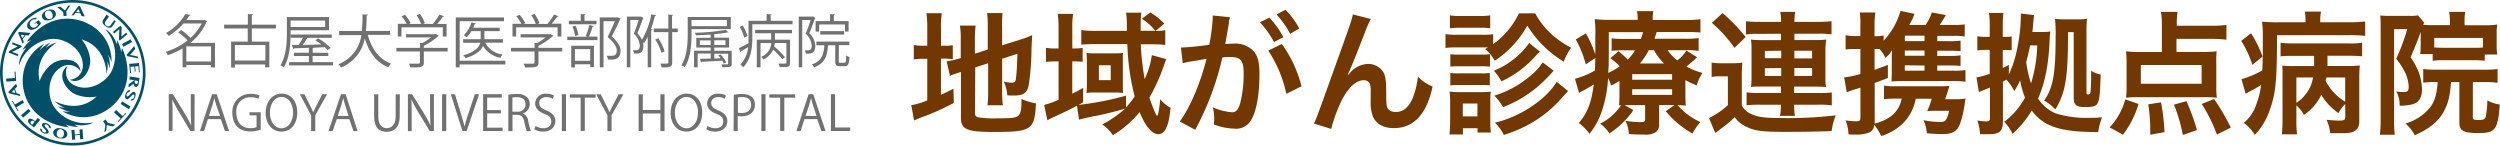 <svg xmlns="http://www.w3.org/2000/svg" viewBox="0 0 601.23 35">
  <defs>
    <style>
      .cls-1 {
        fill: #733800;
      }

      .cls-2 {
        fill: #727171;
      }

      .cls-3 {
        fill: #015069;
      }
    </style>
  </defs>
  <title>アセット 2</title>
  <g id="レイヤー_2" data-name="レイヤー 2">
    <g id="レイヤー_1-2" data-name="レイヤー 1">
      <g>
        <path class="cls-1" d="M223,6.86a27.33,27.33,0,0,0-.19-3.68h3.68a22.56,22.56,0,0,0-.19,3.71V11h.7a10.72,10.72,0,0,0,2.14-.13v3.36a14.54,14.54,0,0,0-2.24-.13h-.61v8.7c1.25-.58,1.6-.74,3-1.47l.1,3.39a53.84,53.84,0,0,1-7.9,3.55c-.9.35-1.18.48-1.66.7l-.67-3.68A16.66,16.66,0,0,0,223,24.14v-10h-.74a13.14,13.14,0,0,0-2.5.16V10.83a12.53,12.53,0,0,0,2.5.16H223Zm11.49,20.38c0,.64.22.86.93,1a25,25,0,0,0,4.35.22c3.81,0,4.83-.16,5.31-.83s.58-1.63.58-3.81a16.82,16.82,0,0,0,3.49,1.06c-.38,6.4-1.06,6.85-10.18,6.85-6.46,0-7.87-.61-7.87-3.42v-11l-.64.19a17.21,17.21,0,0,0-2,.74l-.8-3.49a19.19,19.19,0,0,0,3.1-.7l.29-.1V9.55a20.38,20.38,0,0,0-.19-3.39h3.78a24.56,24.56,0,0,0-.19,3.26v3.49l3.1-1V6.35a22.86,22.86,0,0,0-.16-3.2h3.71A26.36,26.36,0,0,0,241,6.41v4.48l4.61-1.44a19.63,19.63,0,0,0,2.62-1c-.06,1.41-.1,1.63-.16,3.36a59.12,59.12,0,0,1-.7,8.8c-.42,1.82-1.28,2.37-3.62,2.37-.42,0-.7,0-1.5-.06a9.55,9.55,0,0,0-.86-3.3,8.83,8.83,0,0,0,1.79.26c.8,0,1-.13,1.12-.8.16-1.06.29-3,.38-6.14L241,14.12v8a23.23,23.23,0,0,0,.19,3.2h-3.71a24.35,24.35,0,0,0,.16-3.3V15.21l-3.1,1Z"/>
        <path class="cls-1" d="M280.49,14.22a6.53,6.53,0,0,0-.29.67,5.36,5.36,0,0,1-.16.51,47.47,47.47,0,0,1-3.62,8.1c.83,2.43,1.63,4.35,1.86,4.35s.54-1.76.74-4a8.15,8.15,0,0,0,2.5,2.08c-.32,2.88-.67,4.29-1.28,5.28a2,2,0,0,1-1.63,1.06c-1.57,0-3.17-1.89-4.54-5.34a24.88,24.88,0,0,1-6.43,5.6,8.58,8.58,0,0,0-2.56-2.59,27.45,27.45,0,0,0,5.54-3.84A71.48,71.48,0,0,1,262.83,28c-1.54.32-2.82.61-3.33.77L259,25.42c-2.3,1.22-3.14,1.6-6.37,3.1-.29.16-.42.22-.74.42l-.77-3.71A20.76,20.76,0,0,0,254.58,24V14.76h-.7a17.39,17.39,0,0,0-2.34.13V11.5a13.34,13.34,0,0,0,2.37.16h.67V6.92a26.4,26.4,0,0,0-.19-3.58h3.68a22,22,0,0,0-.19,3.58v4.74h.22a14.47,14.47,0,0,0,2.27-.13v3.33a21.37,21.37,0,0,0-2.24-.1h-.26v7.78c1-.51,1.44-.74,2.62-1.41v3.46c-.54.32-.7.42-1.15.64A71.16,71.16,0,0,0,270.8,23v2.82a21.5,21.5,0,0,0,2.08-2.62,56.61,56.61,0,0,1-1.76-12.61h-7.46c-1.38,0-2.75.06-3.62.16V7.24a27.2,27.2,0,0,0,3.71.19H271c0-.9,0-1.22,0-1.57a20.43,20.43,0,0,0-.19-2.82h3.68a21.55,21.55,0,0,0-.16,3.36s0,.64,0,1h3.52a13.29,13.29,0,0,0-3.23-2.88L276.62,3A14.76,14.76,0,0,1,280,5.68L277.9,7.44c.93,0,1.57-.06,2.34-.16v3.52c-.9-.1-2.18-.16-3.52-.16h-2.37a63.42,63.42,0,0,0,.93,8.38A19.48,19.48,0,0,0,277,13.26Zm-19.1.51c0-.64-.06-1.54-.1-2a16.69,16.69,0,0,0,2.08.1h4.9a15.72,15.72,0,0,0,1.82-.1,8.61,8.61,0,0,0-.06,1.38v6.24c0,.7,0,1.66.06,2a18.5,18.5,0,0,0-2-.1h-4.8a15.29,15.29,0,0,0-2,.1,19,19,0,0,0,.1-2Zm2.88,4.54h2.85V15.69h-2.85Z"/>
        <path class="cls-1" d="M295.54,5.55c-.16.93-.38,2.24-.7,4-.1.54-.1.54-.19,1,1,0,1.41-.06,2-.06a6.2,6.2,0,0,1,4.74,1.7c1.09,1.22,1.5,2.75,1.5,5.66,0,5.5-.93,9.89-2.46,11.65a4.05,4.05,0,0,1-3.55,1.44,14.83,14.83,0,0,1-4.93-1c0-.61.06-1.09.06-1.41a12,12,0,0,0-.32-2.72A13.4,13.4,0,0,0,296.34,27c.93,0,1.44-.61,1.92-2.18a28.44,28.44,0,0,0,.83-7.3c0-2.94-.74-3.81-3.2-3.81-.67,0-1.18,0-1.92.1a68.71,68.71,0,0,1-6.53,17.41l-3.71-2c2.46-3.36,4.93-9.12,6.43-15.07-.48.06-.48.06-1.5.26l-2.91.48a13.22,13.22,0,0,0-1.31.32L284,11.44a65.82,65.82,0,0,0,6.82-.67,45,45,0,0,0,.83-6.46V3.72l4.16.42a7.43,7.43,0,0,0-.26,1Zm9.73-1.31a20.74,20.74,0,0,1,3.36,4.7l-2.24,1.18A21.6,21.6,0,0,0,303,5.36Zm3,6.34A29.76,29.76,0,0,1,313,20.75l-3.65,1.82A29.94,29.94,0,0,0,305,12.17Zm2-2.46A23.58,23.58,0,0,0,307,3.47l2.14-1.12a18.49,18.49,0,0,1,3.33,4.51Z"/>
        <path class="cls-1" d="M324.24,18l.61-.7A6,6,0,0,1,329,15.37a4.33,4.33,0,0,1,3.58,1.82c.64,1,.8,2.18.8,5.86,0,2.3.13,2.94.7,3.42a2.69,2.69,0,0,0,1.7.45c1.7,0,3.07-1.18,4-3.42A20.05,20.05,0,0,0,341,18.41a10,10,0,0,0,3.52,2.4c-1.38,6.62-4.51,10-9.34,10-2.46,0-4.22-1-5-2.78a9.27,9.27,0,0,1-.54-3.55v-.32c0-1.15,0-1.92,0-2.24a4.37,4.37,0,0,0-.26-1.89,1.58,1.58,0,0,0-1.44-.74c-1.73,0-3.52,1.6-5.09,4.48A36.73,36.73,0,0,0,320.14,31L316,29.71c.45-.93.74-1.7,1.76-4.48,7.36-20.45,7.36-20.45,7.58-21.76l4.32,1.09a30.94,30.94,0,0,0-1.57,3.68c-1.82,4.67-3.23,8.16-3.94,9.66Z"/>
        <path class="cls-1" d="M357.87,11.4h-7.68a19.17,19.17,0,0,0-2.56.13V8.2a14.1,14.1,0,0,0,2.56.16h6.34a16.79,16.79,0,0,0,2.56-.13v2.4a19.67,19.67,0,0,0,6.21-7.42h3.9a19.27,19.27,0,0,0,4,5.09,23.35,23.35,0,0,0,4.64,3.17,13.81,13.81,0,0,0-1.76,3.36,26.08,26.08,0,0,1-8.77-8.67,24.27,24.27,0,0,1-7.84,8.45,9.93,9.93,0,0,0-2.3-2.82Zm-9.28,20.93c.1-1,.16-2.08.16-3.14V24.52a20,20,0,0,0-.13-2.5,17.48,17.48,0,0,0,2.5.13h5.18a17.28,17.28,0,0,0,2.21-.1,19.74,19.74,0,0,0-.1,2.3v4.86a20.67,20.67,0,0,0,.13,2.66h-3.2V30.83h-3.52v1.5Zm.1-28.64a14.06,14.06,0,0,0,2.59.16h4.51a14.48,14.48,0,0,0,2.59-.16V6.8a19,19,0,0,0-2.59-.13h-4.51a19.92,19.92,0,0,0-2.59.13Zm.1,9.34a11.85,11.85,0,0,0,2,.1h5.54a14.08,14.08,0,0,0,2-.1v3a15.77,15.77,0,0,0-2-.1H350.8a16.2,16.2,0,0,0-2,.1Zm0,4.51a11.85,11.85,0,0,0,2,.1h5.5a10.88,10.88,0,0,0,2-.1v3a15.86,15.86,0,0,0-2-.1h-5.5a16,16,0,0,0-2,.1Zm3,10.46h3.52v-3.1h-3.52ZM370.32,12.4c-.51.51-.51.51-.9.93a25.42,25.42,0,0,1-8.35,6.24A11.88,11.88,0,0,0,359.25,17a19.09,19.09,0,0,0,8.51-6.66ZM373.65,17A42,42,0,0,1,370,20.68a30.51,30.51,0,0,1-5.12,3.52,34.23,34.23,0,0,1-3.39,1.57A14.41,14.41,0,0,0,359.38,23a24,24,0,0,0,8.77-4.86A13.07,13.07,0,0,0,371,15Zm3.46,4.9c-.58.64-.58.64-2.4,2.62a29,29,0,0,1-6.85,5.31,34.15,34.15,0,0,1-6.21,2.62,9.76,9.76,0,0,0-2.14-2.94,27.47,27.47,0,0,0,10.82-5.38,17.87,17.87,0,0,0,4.06-4.45Z"/>
        <path class="cls-1" d="M405.33,22.6a27,27,0,0,0,.1,2.78c-.67-.06-1.12-.06-2-.1a15.8,15.8,0,0,0,5.47,4.06,15.05,15.05,0,0,0-1.86,2.78,22.44,22.44,0,0,1-6.43-5.38l2.08-1.47H399v4.54a2.27,2.27,0,0,1-.83,2,4.53,4.53,0,0,1-2.82.54c-1.15,0-2.3,0-3.62-.13a8.41,8.41,0,0,0-.8-3.17,21,21,0,0,0,3.49.32c1.06,0,1.22-.1,1.22-.77V25.29h-3.49c-.64,0-.83,0-1.44,0l2.11,1.18a20,20,0,0,1-5.76,5.6,10.47,10.47,0,0,0-2.21-2.34,12.88,12.88,0,0,0,5-4.42,3,3,0,0,1-.48,0c.06-.8.1-1.31.1-2.75v-3.1c-.61.38-.93.58-2,1.12a12.82,12.82,0,0,0-.74-1.82,29.74,29.74,0,0,1-1.47,7.87,17.36,17.36,0,0,1-3,5.54,12.31,12.31,0,0,0-2.56-2.59c2.14-2.56,3-4.86,3.58-9.25-.93.58-2.18,1.28-2.91,1.66a3.18,3.18,0,0,0-.61.35l-1-3.39a18.9,18.9,0,0,0,4.8-2c.06-1.09.06-1.57.1-3l-2.3,1.54a24.68,24.68,0,0,0-2.4-6l2.43-1.47a28.23,28.23,0,0,1,2.27,5.09V12c0-.54,0-2.37,0-3.39a23.53,23.53,0,0,0-.16-4,33.15,33.15,0,0,0,3.94.16h6.4V4.59a8.44,8.44,0,0,0-.16-1.92h3.94a10.23,10.23,0,0,0-.16,1.92v.22h7.58a25.49,25.49,0,0,0,3.9-.19v3.2c-1.15-.1-1.92-.13-3.52-.13h-7c-.26.8-.35,1.12-.54,1.63h7.33a23.5,23.5,0,0,0,3.3-.16v3.07a21,21,0,0,0-3.17-.16h-4.29a10.64,10.64,0,0,0,2.34,2.46,9.22,9.22,0,0,0,2.18-2.37l2.56,1.6A31.29,31.29,0,0,1,405.55,16a18.11,18.11,0,0,0,3.87,1.54,11.42,11.42,0,0,0-1.38,3,19.8,19.8,0,0,1-2.72-1.28ZM386.9,12.23c0,1.92,0,3.39-.13,5.31a15.44,15.44,0,0,0,2.75-1.6A12.58,12.58,0,0,0,387.25,14l2-1.66a20.24,20.24,0,0,1,2.21,2,11.77,11.77,0,0,0,1.76-2.24h-2.69a23.18,23.18,0,0,0-2.94.13v-3a25.39,25.39,0,0,0,3.07.13h3.94a10.75,10.75,0,0,0,.54-1.63H386.9Zm5.63,6.94h9.6V17.83h-9.6Zm0,3.65h9.6V21.45h-9.6Zm7.65-7.55a15.4,15.4,0,0,1-2.43-3.2h-1.22a19.88,19.88,0,0,1-2.14,3.2Z"/>
        <path class="cls-1" d="M411.63,15.05a14.32,14.32,0,0,0,2.56.16h2.4a14.56,14.56,0,0,0,2.43-.16,32.16,32.16,0,0,0-.13,3.49v6.85A4.5,4.5,0,0,0,420.37,27c1.57,1,3.42,1.38,7.42,1.38a98.81,98.81,0,0,0,13.7-.64,15.18,15.18,0,0,0-1,3.78c-2.69.13-7.33.19-11.14.19-5.54,0-7.33-.22-9.34-1.22a7,7,0,0,1-2.82-2.3,31.11,31.11,0,0,1-3.74,3.07c-.35.29-.64.48-.93.74L411,28.39a19.12,19.12,0,0,0,4.54-3.1V18.35h-1.76a11.88,11.88,0,0,0-2.14.16Zm2.62-11.9a40,40,0,0,1,5.57,5.76l-2.69,2.59a32.28,32.28,0,0,0-5.44-6Zm8.26,5a12.24,12.24,0,0,0-2.62.16V5.1a26.27,26.27,0,0,0,3.62.16h4.83a16.94,16.94,0,0,0-.19-2.4h3.58a16.53,16.53,0,0,0-.19,2.4h5.28a35.67,35.67,0,0,0,3.65-.16V8.27a19.7,19.7,0,0,0-3.23-.16h-5.7V9.64h5a22.09,22.09,0,0,0,2.66-.13A18.17,18.17,0,0,0,439,12v6.59a16.21,16.21,0,0,0,.13,2.34c-.9-.06-1.6-.1-2.66-.1h-5v1.54h5.86a25.23,25.23,0,0,0,3.2-.13v3.1a20,20,0,0,0-3.2-.16h-5.86a17.34,17.34,0,0,0,.19,2.69h-3.58a15.94,15.94,0,0,0,.22-2.69h-5.09a29,29,0,0,0-3.17.13V22.22a22.76,22.76,0,0,0,3.17.13h5.09V20.81h-4.54c-1,0-1.86,0-2.66.1a17.08,17.08,0,0,0,.13-2.34V11.79a17,17,0,0,0-.13-2.27,20.88,20.88,0,0,0,2.62.13h4.58V8.11Zm1.92,4.1V14h3.94V12.2Zm0,4.16v1.86h3.94V16.36Zm7.1-2.37h4.26V12.2h-4.26Zm0,4.22h4.26V16.36h-4.26Z"/>
        <path class="cls-1" d="M465.9,17h3.87a16.09,16.09,0,0,0,2.91-.16v2.82a18,18,0,0,0-2.88-.16H457.3c-.8,0-1.31,0-2.4.1,0-.83.06-1.38.06-2.43V14.51c0-1.09,0-1.31.06-2.4a8.55,8.55,0,0,1-1.57,1.82A7.64,7.64,0,0,0,452,11.79h-1.18v5c1-.35,1.47-.51,3.2-1.18l0,3.14c-1.54.61-1.89.74-3.17,1.18v9.28l0,.51c3.81-1,5.82-2.85,6.5-6h-2a12.88,12.88,0,0,0-2.27.16V20.59a15,15,0,0,0,2.53.16h10.53c1.22,0,2,0,2.66-.1-.16.58-.16.58-.42,1.47-.13.38-.38,1.18-.58,1.73h2.56a10.79,10.79,0,0,0,2.34-.16c-.16,1-.16,1.06-.29,1.86-.45,2.69-1,4.48-1.6,5.31-.74,1-1.7,1.38-3.71,1.38-1,0-2.27-.06-3.71-.19a9,9,0,0,0-.8-3.14,21.94,21.94,0,0,0,3.81.42c1,0,1.31-.1,1.63-.61a6.5,6.5,0,0,0,.7-2.08h-3.26a17.59,17.59,0,0,0-2,.1,20.54,20.54,0,0,0,1.09-3h-3.84A11.19,11.19,0,0,1,458,29.29a12.76,12.76,0,0,1-5.57,3.42,15.08,15.08,0,0,0-1.7-2.72c-.16,1.18-.51,1.63-1.54,2a9.25,9.25,0,0,1-3,.38c-.42,0-.83,0-1.63-.06a11,11,0,0,0-.7-3.36,16,16,0,0,0,2.56.22c.83,0,1-.19,1-.93V21.07c-.8.26-1.06.35-1.73.54-.51.16-1,.35-1.57.58l-.61-3.58a20,20,0,0,0,3.9-.83v-6h-1.22a18,18,0,0,0-2.34.13V8.46a11,11,0,0,0,2.37.22h1.18V6.22A18.37,18.37,0,0,0,447.25,3H451a23.15,23.15,0,0,0-.19,3.2v2.5h.45A7,7,0,0,0,453,8.52V9.8a17.81,17.81,0,0,0,4.06-7.17l3.36.7A13.07,13.07,0,0,1,459.15,6h3.94A12,12,0,0,0,464.59,3l3.36.61A23.46,23.46,0,0,1,466.48,6h3.14a21.14,21.14,0,0,0,2.88-.13V8.78a13.93,13.93,0,0,0-2.5-.16h-4.1V9.9h2.66a19.79,19.79,0,0,0,2.94-.13V12.3c-.74-.06-1.44-.1-2.94-.1H465.9v1.25h2.66a19.79,19.79,0,0,0,2.94-.13v2.53c-.67-.06-1.41-.1-2.94-.1H465.9Zm-3.07-8.42H458.1V9.9h4.74Zm0,3.58H458.1v1.25h4.74Zm-4.74,3.55V17h4.74V15.75Z"/>
        <path class="cls-1" d="M491,7.69a17.76,17.76,0,0,0,2.08-.1,17.17,17.17,0,0,0-.16,2c-.22,5.79-1.12,10.37-2.78,14.11a9.36,9.36,0,0,0,4.26,3.58,24.71,24.71,0,0,0,7.84,1.06c1.12,0,2,0,3.3-.13a14.18,14.18,0,0,0-.93,3.55c-9.09,0-13.09-1.28-16-5.18A24.62,24.62,0,0,1,484,32.2a10.44,10.44,0,0,0-2-2.91A18.25,18.25,0,0,0,487,23.5a22.24,22.24,0,0,1-1.18-4.19,18.07,18.07,0,0,1-1.41,2.59,11.41,11.41,0,0,0-1.89-2.75c-.35.22-.48.29-.83.48v9.5c0,2.4-.77,3.14-3.33,3.14h-.22c-.26,0-.54,0-.86,0-.54,0-.67,0-1.09,0a13.05,13.05,0,0,0-.64-3.3,11.57,11.57,0,0,0,2.08.22c.74,0,.93-.16.93-.74V21.07c-.35.13-.9.35-1.6.64l-.64.26-.42.16-.58-3.55.19,0a18.4,18.4,0,0,0,3-.83V12h-.77a16.45,16.45,0,0,0-2.21.13V8.71a11.15,11.15,0,0,0,2.18.16h.8V6.41a18.74,18.74,0,0,0-.19-3.3h3.49a22.46,22.46,0,0,0-.16,3.26v2.5h.51a11.48,11.48,0,0,0,1.63-.1v3.3c-.54,0-.9-.06-1.63-.06h-.51v4.35c.58-.29.8-.38,1.47-.74V17.9a26.44,26.44,0,0,0,2-6.24A41.27,41.27,0,0,0,486,4.08c0-.13,0-.29,0-.83l3.2.38c-.1.58-.19,1.5-.26,2.37s-.1,1.06-.16,1.7Zm-2.78,3.23c-.29,1.47-.58,2.72-.93,4a28.54,28.54,0,0,0,1.15,5.15,33.37,33.37,0,0,0,1.5-9.15Zm9.12-3.2c0,6.85-.22,10.08-.74,12.67a17.43,17.43,0,0,1-2.3,5.92,11.88,11.88,0,0,0-2.72-2.14c2.14-2.88,2.78-6.46,2.78-15.23a31.59,31.59,0,0,0-.16-4.42,16.8,16.8,0,0,0,2.27.13h3.3a13.54,13.54,0,0,0,2.14-.13,22.27,22.27,0,0,0-.13,2.85V22.31c0,.32.1.42.38.42s.51-.13.58-.51a41.9,41.9,0,0,0,.16-4.32V17a6.09,6.09,0,0,0,2.3.93c-.19,5-.29,5.89-.7,6.82-.35.77-1.12,1-2.94,1-2.27,0-2.85-.48-2.85-2.37V7.72Z"/>
        <path class="cls-1" d="M507.34,30.63a14.88,14.88,0,0,0,2.27-3.07,14.72,14.72,0,0,0,1.5-3.65L514.29,25a22.34,22.34,0,0,1-3.74,7.39Zm16.09-18.14h6a25.12,25.12,0,0,0,3.65-.16A21.42,21.42,0,0,0,533,15v6a18.46,18.46,0,0,0,.13,2.5,28.91,28.91,0,0,0-3.1-.13H514.29a26.91,26.91,0,0,0-3,.13,19.65,19.65,0,0,0,.13-2.43V15a22.44,22.44,0,0,0-.13-2.66,27.13,27.13,0,0,0,3.62.16h5V6a18,18,0,0,0-.22-3.14h4a16.86,16.86,0,0,0-.19,2.82v.51H532A24.79,24.79,0,0,0,535.44,6V9.55A28.29,28.29,0,0,0,532,9.35h-8.58Zm-8.58,3.14v4.51h14.62V15.63Zm2.27,16.77c0-.58,0-1,0-1.31a40.81,40.81,0,0,0-.48-6l3.07-.48a49.53,49.53,0,0,1,.83,7.17Zm7.84.06a39.25,39.25,0,0,0-2.14-7.3l3-.83a50.86,50.86,0,0,1,2.53,6.94Zm8.19-.1A37.5,37.5,0,0,0,529.49,25l3-1.18a54.91,54.91,0,0,1,4,6.85Z"/>
        <path class="cls-1" d="M541.36,8a26.88,26.88,0,0,1,2.75,5.6l-2.43,2A25.09,25.09,0,0,0,539,9.83Zm13.09-3a10.74,10.74,0,0,0-.16-2.21h3.9A10.1,10.1,0,0,0,558,5v.35h7a30.43,30.43,0,0,0,3.81-.19V8.62A33,33,0,0,0,565,8.46H547.6c0,11.46-.32,14.27-2,18.69a15.77,15.77,0,0,1-3.33,5.28,10.64,10.64,0,0,0-2.66-2.88,9.23,9.23,0,0,0,2.72-3.68,19.85,19.85,0,0,0,1.44-5.41c-1,.61-2.18,1.25-3.07,1.73l-.64.35-1-3.49a23.1,23.1,0,0,0,5-2.11c.1-2,.13-3.26.13-6v-2A25.11,25.11,0,0,0,544,5.2a34.88,34.88,0,0,0,4.06.16h6.43ZM564,25a10.44,10.44,0,0,0-1.63,2.18,14,14,0,0,1-4.13-4.38,11.46,11.46,0,0,1-1.5,2.4,11.72,11.72,0,0,1-2.66,2.43,8.69,8.69,0,0,0-1.82-2.3v3.42a26.74,26.74,0,0,0,.16,3.55h-3.65a34.83,34.83,0,0,0,.16-3.55V18.09c0-1,0-1.41-.06-2.3.77.06,1.47.1,2.85.1h4.8c0-.7,0-.8,0-1.79v-.67h-4.83c-1.25,0-2.21,0-3.23.13V10.28a21.9,21.9,0,0,0,3.23.16h13.05a19.8,19.8,0,0,0,3.33-.16v3.26a31.93,31.93,0,0,0-3.33-.13h-5l0,1.34c0,.29,0,.42,0,1.12h4.64a22.13,22.13,0,0,0,3.14-.13,29.28,29.28,0,0,0-.13,3.14V29c0,1.34-.32,2-1.12,2.5s-1.7.54-4,.54c-.35,0-.9,0-1.89,0a9.65,9.65,0,0,0-.86-3.23c1,.1,2.24.19,2.91.19,1.38,0,1.6-.13,1.6-1Zm-11.74-.26a8.83,8.83,0,0,0,2-1.79,8.35,8.35,0,0,0,2-4.32h-4Zm7.2-6.11c-.06.32-.1.45-.16.83a12.51,12.51,0,0,0,4.7,5V18.63Z"/>
        <path class="cls-1" d="M582.19,7.6c-.9,2.46-.9,2.46-2.46,6.18a16.66,16.66,0,0,1,2,3.71,13,13,0,0,1,.74,4.06c0,1.89-.77,3.1-2.24,3.52a12.06,12.06,0,0,1-3.14.35,6.7,6.7,0,0,0-.8-3.42,11.23,11.23,0,0,0,1.7.13c1.06,0,1.28-.26,1.28-1.38a8.77,8.77,0,0,0-1.15-3.87,16.42,16.42,0,0,0-1.86-2.75A48,48,0,0,0,578.93,7h-3.17V28.78a27.82,27.82,0,0,0,.16,3.62h-3.58a29.74,29.74,0,0,0,.19-3.68v-22c0-1.06,0-2-.1-3a21.34,21.34,0,0,0,2.24.1h4.83a9.84,9.84,0,0,0,2-.13L583,5.45a3.12,3.12,0,0,0-.22.54c.61,0,1.25.06,2.34.06h4.06V5A13,13,0,0,0,589,2.86h3.87a10.56,10.56,0,0,0-.16,2.21v1h5a18.26,18.26,0,0,0,2.85-.16,14,14,0,0,0-.13,2.3v2.56a16.86,16.86,0,0,0,.13,2.34h-3v1.5a20.25,20.25,0,0,0-2.53-.13h-7.46a19.28,19.28,0,0,0-2.53.13V13h-3a4.92,4.92,0,0,0,.06-.58c0-.26.06-1.18.06-1.82v-3Zm3.58,12.13a18.26,18.26,0,0,0-3,.16v-3.3a20.79,20.79,0,0,0,3,.16h11.78a19.11,19.11,0,0,0,3.1-.16v3.33a21.46,21.46,0,0,0-3.1-.19H594.7v8.51c0,.51.26.61,1.41.61s1.47-.16,1.66-.7a19.75,19.75,0,0,0,.42-4,8.94,8.94,0,0,0,3,1C600.69,31.24,600.11,32,596,32c-3.46,0-4.54-.58-4.54-2.4V19.72h-2c-.29,3.71-.77,5.44-2,7.52-1.38,2.24-3.3,3.74-6.72,5.28a10.74,10.74,0,0,0-2.24-2.82,11.83,11.83,0,0,0,5.92-3.87c1.12-1.44,1.6-3.14,1.82-6.11ZM597.13,9.13H585.42v2.3c.51,0,1,.06,2.14.06H595a18.45,18.45,0,0,0,2.11-.06Z"/>
      </g>
      <g>
        <path class="cls-2" d="M51.7,10.3v5.91h-1v-.58H44.82v.55h-.91V11.64a16.7,16.7,0,0,1-3.55,1.63,3.17,3.17,0,0,0-.52-.81,15.76,15.76,0,0,0,5.25-2.74,14.21,14.21,0,0,0-2.23-1.94l.69-.56a13.54,13.54,0,0,1,2.27,1.89,11.82,11.82,0,0,0,2.69-3.46H44.11a15.47,15.47,0,0,1-3.54,3,2.91,2.91,0,0,0-.66-.7,12.48,12.48,0,0,0,4.67-4.57l1.24.21c0,.11-.12.18-.3.18a11.46,11.46,0,0,1-.73,1.06H49l.17-.06.68.36a.42.42,0,0,1-.18.12,13.09,13.09,0,0,1-3.89,5.08Zm-6.89,4.48h5.94V11.16H44.82Z"/>
        <path class="cls-2" d="M66.36,6.84H60.57V10h4.2v6.19h-1v-.69H56.49v.74h-.91V10h4V6.84H53.89V5.93h5.72V3.37l1.24.08c0,.1-.08.17-.28.19V5.93h5.79Zm-2.54,7.72V10.84H56.49v3.72Z"/>
        <path class="cls-2" d="M69.88,7.28V8c0,2.38-.19,5.86-1.63,8.2a3.37,3.37,0,0,0-.81-.47C68.83,13.44,69,10.26,69,8V4.1H79.12V7.28Zm5.3,7.66h4.91v.79H69.53v-.79h4.75V13.46H70.68v-.77h3.61V11.5l-3.57.12a.25.25,0,0,1-.21.18l-.32-1,1.61,0a15.12,15.12,0,0,0,1.06-1.72H69.92V8.3H79.8v.79H73.92c-.29.5-.7,1.14-1.12,1.71,1.38,0,2.94-.07,4.48-.12-.47-.36-1-.72-1.45-1l.69-.45a14.46,14.46,0,0,1,3,2.3l-.74.51a7.72,7.72,0,0,0-.68-.69l-2.65.12a.35.35,0,0,1-.25.1v1.13h3.75v.77H75.18Zm3-10H69.88V6.5H78.2Z"/>
        <path class="cls-2" d="M93.83,8.39H88.45c.9,3.29,2.67,5.83,5.61,6.92a3.82,3.82,0,0,0-.69.87c-2.88-1.18-4.63-3.62-5.65-6.94a9.44,9.44,0,0,1-5.69,7,3.52,3.52,0,0,0-.66-.79,8.73,8.73,0,0,0,5.53-7H81.57v-1H87a35.08,35.08,0,0,0,.18-4l1.3.07c0,.12-.12.19-.3.23A33.78,33.78,0,0,1,88,7.44h5.81Z"/>
        <path class="cls-2" d="M107.65,11.51v.87h-5.72v2.67c0,1.16-.66,1.17-3.21,1.17a4.36,4.36,0,0,0-.4-.91c.7,0,1.32,0,1.76,0,.8,0,.9,0,.9-.3V12.38H95.33v-.87H101v-1.2l.65,0a11.37,11.37,0,0,0,2-1.31h-6V8.22h7l.17-.06.72.46a.29.29,0,0,1-.21.12A14.83,14.83,0,0,1,101.93,11v.5ZM96.55,6.57V8.79h-.88V5.73h2.15A10,10,0,0,0,96.6,3.92l.77-.37a9,9,0,0,1,1.39,2l-.4.21h2.92a9.93,9.93,0,0,0-1.09-2.11l.8-.3a8.86,8.86,0,0,1,1.17,2.2l-.48.21h2.41a16.81,16.81,0,0,0,1.58-2.26,5.5,5.5,0,0,1,1.09.45.28.28,0,0,1-.29.11,20.52,20.52,0,0,1-1.32,1.69h2.25V8.79h-.91V6.57Z"/>
        <path class="cls-2" d="M121.53,14.6v.9h-11v.7h-.92v-12h11.6v.9H110.55V14.6Zm-.58-5.17v.83h-4.26a5.36,5.36,0,0,0,4.23,2.84,2.64,2.64,0,0,0-.56.79,6.07,6.07,0,0,1-4.2-2.85c-.48,1.1-1.63,2.16-4.2,2.95a3,3,0,0,0-.55-.7c2.87-.8,3.79-1.93,4.08-3h-4.11V9.43h4.22V7.49h-2.23a7.32,7.32,0,0,1-1.13,1.45,5.22,5.22,0,0,0-.72-.46,7.28,7.28,0,0,0,1.87-3.11l1.06.3c0,.08-.11.12-.28.12-.11.29-.23.59-.37.88h6.37v.81H116.5V9.43Z"/>
        <path class="cls-2" d="M135.22,11.51v.87H129.5v2.67c0,1.16-.66,1.17-3.21,1.17a4.36,4.36,0,0,0-.4-.91c.7,0,1.32,0,1.76,0,.8,0,.9,0,.9-.3V12.38H122.9v-.87h5.65v-1.2l.65,0a11.37,11.37,0,0,0,2-1.31h-6V8.22h7l.17-.06.72.46a.29.29,0,0,1-.21.12A14.83,14.83,0,0,1,129.5,11v.5ZM124.13,6.57V8.79h-.88V5.73h2.15a10,10,0,0,0-1.23-1.81l.77-.37a9,9,0,0,1,1.39,2l-.4.21h2.92a9.93,9.93,0,0,0-1.09-2.11l.8-.3a8.86,8.86,0,0,1,1.17,2.2l-.48.21h2.41a16.81,16.81,0,0,0,1.58-2.26,5.5,5.5,0,0,1,1.09.45A.28.28,0,0,1,134,4a20.52,20.52,0,0,1-1.32,1.69H135V8.79h-.91V6.57Z"/>
        <path class="cls-2" d="M140.86,8.69A18.8,18.8,0,0,0,141.74,6l1.06.3c0,.08-.12.12-.29.14a21.39,21.39,0,0,1-.87,2.36h2.05v.85h-7.26V8.83h4.85ZM143.46,5v.83H136.8V5h2.87V3.38l1.17.07c0,.1-.1.17-.28.19V5Zm-6.08,11.2V11h5.46v5.15h-.9v-.7h-3.68v.79Zm1.06-10a9.29,9.29,0,0,1,.66,2.25l-.81.19a10,10,0,0,0-.61-2.27Zm3.5,5.62h-3.68v2.8h3.68Zm6.7-7.62.61.3a.21.21,0,0,1-.12.14c-.52,1.17-1.25,2.66-2,4.11,1.49,1.39,2.11,2.43,2.11,3.42,0,2.16-1.5,2.16-2.4,2.16h-.63a2.06,2.06,0,0,0-.32-.91c.3,0,.59,0,.85,0,.92,0,1.58,0,1.58-1.31,0-.9-.68-1.86-2.18-3.24.68-1.36,1.27-2.66,1.74-3.77h-2.74V16.19h-.9v-12h4.23Z"/>
        <path class="cls-2" d="M154.76,4.31a.31.31,0,0,1-.11.12c-.36,1-.9,2.44-1.36,3.58a6,6,0,0,1,1.09,1.54,18.56,18.56,0,0,0,2.25-6.12l1.16.28c0,.11-.14.17-.3.17A30.17,30.17,0,0,1,156.55,7l.34.1c0,.08-.1.15-.28.17V16.2h-.84V8.85a11.22,11.22,0,0,1-.92,1.57,3.29,3.29,0,0,0-.26-.34h0a3.1,3.1,0,0,1,.14.91c0,2-1.21,1.93-2.29,1.89a2.19,2.19,0,0,0-.23-.81,4.56,4.56,0,0,0,.59,0c.54,0,1.07,0,1.07-1.17a4.28,4.28,0,0,0-1.45-2.81c.44-1,.87-2.33,1.17-3.29h-2V16.2h-.84V4H154l.15,0ZM163,6.86v.87h-1.34V15c0,1.14-.54,1.21-2.54,1.21a4.15,4.15,0,0,0-.3-.91h1c.84,0,.91,0,.91-.3V7.73h-3.5V6.86h3.5V3.51l1.17.07c0,.11-.1.17-.28.19V6.86ZM158.3,9.19a11.14,11.14,0,0,1,1.53,3.14l-.76.37a11.73,11.73,0,0,0-1.49-3.18Z"/>
        <path class="cls-2" d="M175.75,7h-9.44V8.17c0,2.37-.19,5.75-1.64,8a3.33,3.33,0,0,0-.8-.48c1.39-2.2,1.52-5.3,1.52-7.55V4.09h10.36Zm-.94-2.19h-8.5V6.28h8.5Zm1.16,7.4V15.3c0,.85-.45.87-2.22.87a3.21,3.21,0,0,0-.25-.69l1,0c.55,0,.61,0,.61-.21V12.93h-3.32V14.1L173.3,14a6.73,6.73,0,0,0-.58-.68l.56-.22a6.14,6.14,0,0,1,1.35,1.94l-.59.25a6.51,6.51,0,0,0-.34-.7c-1.85.11-3.72.21-4.93.26a.19.19,0,0,1-.18.18l-.26-.88,2.59-.07v-1.2h-3.14V16.2h-.87v-4h4v-.77h-3.46V9.09h3.46V8.32c-1.19.08-2.41.15-3.56.18a3,3,0,0,0-.21-.62,52.45,52.45,0,0,0,7.39-.69l.68.61a.17.17,0,0,1-.12,0h-.14a31.76,31.76,0,0,1-3.17.41v.85h3.57v2.38h-3.57v.77Zm-7.66-1.39h2.6V9.71h-2.6Zm6.16-1.14h-2.69v1.14h2.69Z"/>
        <path class="cls-2" d="M185.36,5h5.24v.84h-9.67V9.17c0,2.16-.28,5.11-2.2,7a3.23,3.23,0,0,0-.68-.62,7.12,7.12,0,0,0,1.87-4.2c-.65.36-1.25.72-1.69,1a.28.28,0,0,1-.14.23l-.41-1c.62-.28,1.46-.72,2.33-1.19q0-.66,0-1.28V5h4.35V3.38l1.24.08c0,.1-.1.17-.28.19Zm-6.75,1.13a9.87,9.87,0,0,1,1.14,2.55l-.76.4a10.6,10.6,0,0,0-1.09-2.62Zm3,1.87V7.19h8.86V8h-4.11V9.54H190v5.58c0,.94-.37,1.07-2.48,1a3.47,3.47,0,0,0-.33-.83l1.2,0c.66,0,.73,0,.73-.25V10.36h-2.81a4.17,4.17,0,0,1-.12.8,25.1,25.1,0,0,1,2.58,2.58l-.62.52a23,23,0,0,0-2.2-2.33,4.8,4.8,0,0,1-2.36,2.37,2.64,2.64,0,0,0-.55-.63,3.74,3.74,0,0,0,2.44-3.31h-2.58V16.2H182V9.54h3.46V8Z"/>
        <path class="cls-2" d="M195.52,3.95l.59.36a.31.31,0,0,1-.11.12c-.36,1-.9,2.44-1.36,3.58a4.35,4.35,0,0,1,1.43,3c0,2-1.21,1.93-2.29,1.89a2.19,2.19,0,0,0-.23-.81,4.56,4.56,0,0,0,.59,0c.54,0,1.07,0,1.07-1.17a4.28,4.28,0,0,0-1.45-2.81c.44-1,.87-2.33,1.17-3.29h-2V16.2h-.84V4h3.24Zm6.19,10.73c0,.34,0,.4.37.4h1c.32,0,.37-.22.4-1.75a2.19,2.19,0,0,0,.81.37c-.1,1.76-.32,2.22-1.12,2.22H202c-.91,0-1.13-.26-1.13-1.24v-3.8h-1.74c-.18,2.55-.72,4.35-3.35,5.32a2.59,2.59,0,0,0-.52-.72c2.31-.8,2.82-2.26,3-4.6h-1.92V10h7.92v.85h-2.51ZM197,5.88V7.6h-.85V5.07h3.47V3.38l1.17.07c0,.1-.08.17-.26.19V5.07h3.55V7.59h-.87V5.88Zm6,2.42h-5.73V7.48H203Z"/>
      </g>
      <g>
        <path class="cls-2" d="M46.78,31.52h-1L43,26.86a27.3,27.3,0,0,1-1.59-3h0c.08,1.13.09,2.16.09,3.7v3.91h-.91V22.66h1l2.86,4.66A27.81,27.81,0,0,1,46,30.22h0c-.09-1.23-.12-2.29-.12-3.69V22.66h.92Z"/>
        <path class="cls-2" d="M55.1,31.52h-1l-1-2.87H50l-.93,2.87h-1L51,22.66h1.12Zm-2.17-3.64L52,25.26c-.19-.6-.34-1.16-.45-1.69h0c-.12.54-.28,1.09-.44,1.65l-.88,2.66Z"/>
        <path class="cls-2" d="M62.7,31.16a7.23,7.23,0,0,1-2.52.45c-3.48,0-4.3-2.59-4.3-4.46a4.29,4.29,0,0,1,4.53-4.57,5.14,5.14,0,0,1,2,.37l-.26.8a4.17,4.17,0,0,0-1.81-.36,3.34,3.34,0,0,0-3.5,3.7c0,2.4,1.34,3.73,3.36,3.73a3.38,3.38,0,0,0,1.5-.26V27.73H60V27H62.7Z"/>
        <path class="cls-2" d="M71.49,27c0,3.12-1.74,4.65-3.84,4.65s-3.76-1.73-3.76-4.5,1.64-4.64,3.86-4.64S71.49,24.34,71.49,27Zm-6.58.13c0,1.88,1,3.72,2.78,3.72s2.79-1.78,2.79-3.8c0-1.78-.87-3.73-2.77-3.73S64.91,25.26,64.91,27.14Z"/>
        <path class="cls-2" d="M78.67,22.66l-2.85,5.06v3.8h-1V27.75l-2.7-5.08h1.1l1.23,2.48c.34.66.62,1.23.88,1.87h0c.24-.59.55-1.2.9-1.88l1.28-2.46Z"/>
        <path class="cls-2" d="M86,31.52H85l-1-2.87H81L80,31.52H79L82,22.66h1.12Zm-2.17-3.64L83,25.26c-.19-.6-.34-1.16-.45-1.69h0c-.12.54-.28,1.09-.44,1.65l-.88,2.66Z"/>
        <path class="cls-2" d="M96.12,28c0,2.66-1.37,3.7-3.14,3.7s-3-1-3-3.64V22.68h1V28c0,2,.88,2.83,2,2.83S95.16,30,95.16,28V22.68h1Z"/>
        <path class="cls-2" d="M104.35,31.52h-1l-2.83-4.66a27.22,27.22,0,0,1-1.59-3h0C99,25,99,26.08,99,27.62v3.91H98.1V22.66h1L102,27.33a27.91,27.91,0,0,1,1.55,2.9h0c-.09-1.23-.12-2.29-.12-3.69V22.66h.92Z"/>
        <path class="cls-2" d="M106.32,22.66h1v8.86h-1Z"/>
        <path class="cls-2" d="M115.22,22.66l-3,8.86h-1l-2.8-8.85h1l1.36,4.44c.37,1.2.7,2.31.93,3.35h0a33.78,33.78,0,0,1,1-3.35l1.48-4.45Z"/>
        <path class="cls-2" d="M120.86,31.52h-4.67V22.66h4.48v.81h-3.51v3h3.3v.8h-3.3v3.43h3.71Z"/>
        <path class="cls-2" d="M125.74,27.28a2.21,2.21,0,0,1,1.3,1.85,13,13,0,0,0,.65,2.4h-1a11.68,11.68,0,0,1-.57-2.14c-.26-1.23-.74-1.78-1.79-1.78h-1.08v3.92h-1V22.79a10.49,10.49,0,0,1,2-.19,3.37,3.37,0,0,1,2.43.72A2.23,2.23,0,0,1,127.4,25a2.32,2.32,0,0,1-1.65,2.27Zm-1.35-.42a1.79,1.79,0,0,0,2-1.77c0-1.31-1-1.72-2.07-1.72a5.18,5.18,0,0,0-1.09.09v3.4Z"/>
        <path class="cls-2" d="M132.94,23.76a3,3,0,0,0-1.56-.41c-1.23,0-1.7.76-1.7,1.4,0,.87.53,1.31,1.72,1.81,1.43.6,2.16,1.34,2.16,2.6s-1,2.49-2.93,2.49a4.08,4.08,0,0,1-2.12-.56l.27-.8a3.61,3.61,0,0,0,1.91.55c1.19,0,1.88-.64,1.88-1.59s-.48-1.41-1.63-1.87c-1.34-.5-2.24-1.28-2.24-2.5a2.44,2.44,0,0,1,2.71-2.34,3.6,3.6,0,0,1,1.81.42Z"/>
        <path class="cls-2" d="M135.12,22.66h1v8.86h-1Z"/>
        <path class="cls-2" d="M143.26,23.49h-2.62v8h-1v-8h-2.6v-.81h6.19Z"/>
        <path class="cls-2" d="M149.93,22.66l-2.85,5.06v3.8h-1V27.75l-2.7-5.08h1.1l1.23,2.48c.34.66.62,1.23.88,1.87h0c.24-.59.55-1.2.9-1.88l1.28-2.46Z"/>
        <path class="cls-2" d="M159.82,31.52h-1V27.29h-4.23v4.23h-1V22.68h1v3.78h4.23V22.68h1Z"/>
        <path class="cls-2" d="M168.88,27c0,3.12-1.74,4.65-3.84,4.65s-3.76-1.73-3.76-4.5,1.64-4.64,3.86-4.64S168.88,24.34,168.88,27Zm-6.58.13c0,1.88,1,3.72,2.78,3.72s2.79-1.78,2.79-3.8c0-1.78-.87-3.73-2.77-3.73S162.3,25.26,162.3,27.14Z"/>
        <path class="cls-2" d="M174.3,23.76a3,3,0,0,0-1.56-.41c-1.23,0-1.7.76-1.7,1.4,0,.87.53,1.31,1.72,1.81,1.43.6,2.16,1.34,2.16,2.6s-1,2.49-2.93,2.49a4.08,4.08,0,0,1-2.12-.56l.27-.8a3.61,3.61,0,0,0,1.91.55c1.19,0,1.88-.64,1.88-1.59s-.48-1.41-1.63-1.87c-1.34-.5-2.24-1.28-2.24-2.5a2.44,2.44,0,0,1,2.71-2.34,3.6,3.6,0,0,1,1.81.42Z"/>
        <path class="cls-2" d="M176.47,22.78a11.25,11.25,0,0,1,2-.17c2.86,0,3.09,1.84,3.09,2.53,0,2.08-1.66,2.83-3.23,2.83a3.65,3.65,0,0,1-.91-.08v3.64h-1Zm1,4.3a3.52,3.52,0,0,0,.93.09c1.4,0,2.24-.7,2.24-2s-.91-1.83-2.12-1.83a5.13,5.13,0,0,0-1.06.09Z"/>
        <path class="cls-2" d="M183.1,22.66h1v8.86h-1Z"/>
        <path class="cls-2" d="M191.24,23.49h-2.62v8h-1v-8h-2.6v-.81h6.19Z"/>
        <path class="cls-2" d="M198.54,31.52h-1l-1-2.87h-3.08l-.93,2.87h-1l2.93-8.86h1.12Zm-2.17-3.64-.87-2.63c-.19-.6-.34-1.16-.45-1.69h0c-.12.54-.28,1.09-.44,1.65l-.88,2.66Z"/>
        <path class="cls-2" d="M204.46,31.52h-4.63V22.66h1v8h3.66Z"/>
      </g>
      <g>
        <path class="cls-3" d="M17.5,0A17.5,17.5,0,1,0,35,17.5,17.5,17.5,0,0,0,17.5,0m0,34.36A16.86,16.86,0,1,1,34.36,17.5,16.88,16.88,0,0,1,17.5,34.36"/>
        <path class="cls-3" d="M6.46,10s3.18-5,8.82-5.47S26.91,8.17,26.83,14.89a14.79,14.79,0,0,0-.9-1.83,6.72,6.72,0,0,1,.43,3.34s-.26-1-.56-1.71a6.35,6.35,0,0,1-.19,3s.06-6.41-6-8.22a9.12,9.12,0,0,1,2.07,4.71c.24,2.73-2,6.37-4.93,5a3.4,3.4,0,0,0,3.13-4c-.33-3.72-4.49-6.08-7.53-5.81A9.25,9.25,0,0,0,4.6,15.66s-.34-1.55,1.7-4.14a2.58,2.58,0,0,0-1,.64A9,9,0,0,1,7.45,9.66l-1,.36"/>
        <path class="cls-3" d="M16.6,30.6s-5.9-.25-9.16-4.88S4.75,13.84,10.61,10.54a14.6,14.6,0,0,0-1.13,1.7,6.72,6.72,0,0,1,2.67-2s-.77.75-1.19,1.34a6.32,6.32,0,0,1,2.7-1.35s-5.58,3.16-4.13,9.27a9.12,9.12,0,0,1,3-4.15c2.25-1.58,6.51-1.47,6.81,1.76a3.4,3.4,0,0,0-5-.7c-3.06,2.15-3,6.93-1.25,9.43a9.25,9.25,0,0,0,9.32,3.6S21.24,30.47,18,30a2.58,2.58,0,0,0,1,.53,9,9,0,0,1-3.22-.59s.8.67.8.67"/>
        <path class="cls-3" d="M29.34,11.52s2.74,5.23.36,10.37S20.76,30.17,15,26.75a14.66,14.66,0,0,0,2,.13,6.67,6.67,0,0,1-3.11-1.29s1,.29,1.76.36a6.31,6.31,0,0,1-2.52-1.66s5.53,3.24,10.1-1.07a9.13,9.13,0,0,1-5.12-.55c-2.49-1.15-4.54-4.9-1.89-6.77a3.4,3.4,0,0,0,1.9,4.7c3.39,1.57,7.51-.87,8.79-3.64A9.24,9.24,0,0,0,25.38,7.1s1.52.47,2.75,3.54a2.6,2.6,0,0,0-.07-1.16,9,9,0,0,1,1.1,3.08s.18-1,.18-1"/>
        <polygon class="cls-3" points="2.08 12.66 2.25 12.22 4.26 11.16 2.87 10.62 3.03 10.2 5.26 11.05 5.14 11.35 2.94 12.49 4.44 13.07 4.28 13.5 2.08 12.66"/>
        <path class="cls-3" d="M4.55,7.67l2.77.26-.44.61-.74-.07-.68.94.29.69-.29.41L4.37,7.93Zm.81,1.51.53-.73L5,8.36Z"/>
        <path class="cls-3" d="M8.27,5.63l1-.78.57.7-.15.27a2.75,2.75,0,0,1-.18.26l-.24.27a3.8,3.8,0,0,1-.32.29A2.88,2.88,0,0,1,8.29,7a1.9,1.9,0,0,1-.59.17,1.17,1.17,0,0,1-.52-.06.92.92,0,0,1-.41-.29,1,1,0,0,1-.18-.31,1.12,1.12,0,0,1-.06-.35,1.23,1.23,0,0,1,.05-.36,1.62,1.62,0,0,1,.16-.37A2.26,2.26,0,0,1,7,5.08a2.66,2.66,0,0,1,.35-.34,2,2,0,0,1,.37-.24,2.21,2.21,0,0,1,.38-.15,1.77,1.77,0,0,1,.37-.06,1.43,1.43,0,0,1,.32,0l-.1.36-.28,0-.27,0a1.08,1.08,0,0,0-.26.08,1,1,0,0,0-.25.15,1.39,1.39,0,0,0-.3.32,1,1,0,0,0-.15.36.88.88,0,0,0,0,.38,1,1,0,0,0,.19.37.91.91,0,0,0,.32.26.87.87,0,0,0,.37.08,1.1,1.1,0,0,0,.39-.08,1.56,1.56,0,0,0,.38-.23,1.23,1.23,0,0,0,.19-.19.87.87,0,0,0,.12-.21l-.4-.49-.4.32Z"/>
        <path class="cls-3" d="M12.22,4.75a2.62,2.62,0,0,1-.45.13,2.16,2.16,0,0,1-.43,0,1.73,1.73,0,0,1-.39,0,1.3,1.3,0,0,1-.34-.14,1,1,0,0,1-.27-.22,1,1,0,0,1-.18-.3,1,1,0,0,1-.07-.34,1,1,0,0,1,.05-.34,1.28,1.28,0,0,1,.16-.32,1.8,1.8,0,0,1,.25-.3,2.26,2.26,0,0,1,.34-.26,2.59,2.59,0,0,1,.42-.21,2.48,2.48,0,0,1,.45-.13,2.22,2.22,0,0,1,.42,0,1.76,1.76,0,0,1,.39,0,1.27,1.27,0,0,1,.33.13,1.1,1.1,0,0,1,.27.21,1,1,0,0,1,.18.29,1.07,1.07,0,0,1,.07.35,1,1,0,0,1,0,.34,1.33,1.33,0,0,1-.15.33,1.81,1.81,0,0,1-.25.3,2.17,2.17,0,0,1-.34.26,2.73,2.73,0,0,1-.42.21m-.07-.19a.91.91,0,0,0,.33-.21A.79.79,0,0,0,12.66,4a1,1,0,0,0,0-.37,1.44,1.44,0,0,0-.1-.41,1.4,1.4,0,0,0-.2-.36,1,1,0,0,0-.28-.23.78.78,0,0,0-.34-.09,1,1,0,0,0-.39.07,1,1,0,0,0-.34.21.75.75,0,0,0-.18.3.89.89,0,0,0,0,.36,1.41,1.41,0,0,0,.1.4,1.44,1.44,0,0,0,.21.37,1,1,0,0,0,.28.24.79.79,0,0,0,.34.1.89.89,0,0,0,.39-.07"/>
        <polygon class="cls-3" points="14.52 1.61 15.63 2.54 16.42 1.37 16.91 1.31 15.92 2.78 16.04 3.79 15.31 3.88 15.19 2.9 13.76 1.7 14.52 1.61"/>
        <path class="cls-3" d="M19.21,1.42l1.17,2.52-.75-.07-.31-.68-1.16-.11-.45.6-.5,0,1.68-2.25Zm-.89,1.46.9.09-.37-.8Z"/>
        <path class="cls-3" d="M25.61,3.54l.6.43L25.33,5.2a.62.62,0,0,0-.1.24.6.6,0,0,0,0,.26.71.71,0,0,0,.12.26.92.92,0,0,0,.23.23,1,1,0,0,0,.29.14.75.75,0,0,0,.28,0,.61.61,0,0,0,.25-.08.65.65,0,0,0,.19-.18l.87-1.23.38.27L27,6.36a.76.76,0,0,1-.27.23.75.75,0,0,1-.36.09,1.28,1.28,0,0,1-.47-.09,2.34,2.34,0,0,1-.55-.31,2.14,2.14,0,0,1-.43-.4,1.37,1.37,0,0,1-.23-.4.85.85,0,0,1,0-.38.72.72,0,0,1,.13-.33Z"/>
        <polygon class="cls-3" points="28.96 6.18 29.26 6.55 29.2 8.81 30.35 7.86 30.65 8.21 28.81 9.74 28.61 9.49 28.69 7.01 27.45 8.04 27.16 7.69 28.96 6.18"/>
        <rect class="cls-3" x="29.37" y="9.99" width="2.35" height="0.73" transform="translate(-1.2 16.04) rotate(-28.89)"/>
        <polygon class="cls-3" points="32.51 11.77 31.28 13.22 33.11 13.59 33.25 14.04 30.57 13.5 30.46 13.17 32.28 11.05 32.51 11.77"/>
        <polygon class="cls-3" points="33.61 17.38 33.41 17.4 33.28 15.9 32.51 15.97 32.62 17.21 32.42 17.23 32.31 15.99 31.38 16.06 31.51 17.56 31.27 17.58 31.08 15.35 33.42 15.16 33.61 17.38"/>
        <path class="cls-3" d="M33.56,18.76l-.16,1.11a2.41,2.41,0,0,1-.12.5,1.23,1.23,0,0,1-.19.34.6.6,0,0,1-.23.19.48.48,0,0,1-.26,0,.37.37,0,0,1-.18-.08.52.52,0,0,1-.14-.16,1,1,0,0,1-.1-.23,1.51,1.51,0,0,1-.05-.29l-1.27.89.11-.79,1.2-.84,0-.13-1.05-.15.1-.73Zm-1.18.57,0,.16a1.13,1.13,0,0,0,0,.25.57.57,0,0,0,.06.21.4.4,0,0,0,.11.15.35.35,0,0,0,.17.07.4.4,0,0,0,.17,0,.43.43,0,0,0,.15-.08.42.42,0,0,0,.11-.14.54.54,0,0,0,.06-.19l0-.29Z"/>
        <path class="cls-3" d="M30.25,22.51a2.06,2.06,0,0,1,.22-.42,1.25,1.25,0,0,1,.25-.27.79.79,0,0,1,.28-.13.76.76,0,0,1,.29,0l-.19.47a.6.6,0,0,0-.18,0,.49.49,0,0,0-.17.07.6.6,0,0,0-.15.14.85.85,0,0,0-.12.22,1.09,1.09,0,0,0-.05.18.64.64,0,0,0,0,.17.31.31,0,0,0,0,.14.22.22,0,0,0,.11.09.29.29,0,0,0,.2,0,.74.74,0,0,0,.2-.12,1.76,1.76,0,0,0,.21-.2l.22-.23.22-.23a1.48,1.48,0,0,1,.23-.19.71.71,0,0,1,.23-.1.4.4,0,0,1,.24,0,.48.48,0,0,1,.21.17.64.64,0,0,1,.11.29,1.29,1.29,0,0,1,0,.39,2.28,2.28,0,0,1-.13.47,1.61,1.61,0,0,1-.2.36,1.24,1.24,0,0,1-.24.25.9.9,0,0,1-.56.19l.17-.43.18,0a.59.59,0,0,0,.17-.07.57.57,0,0,0,.15-.14.83.83,0,0,0,.13-.23.8.8,0,0,0,.06-.24.45.45,0,0,0,0-.17.27.27,0,0,0-.06-.12.24.24,0,0,0-.28-.06.68.68,0,0,0-.2.12l-.22.2-.22.24-.23.23a1.75,1.75,0,0,1-.23.2.8.8,0,0,1-.23.11.36.36,0,0,1-.23,0,.48.48,0,0,1-.22-.17.66.66,0,0,1-.12-.29,1.19,1.19,0,0,1,0-.39,2.33,2.33,0,0,1,.14-.49"/>
        <rect class="cls-3" x="29.83" y="24.14" width="0.73" height="2.35" transform="translate(-7.18 37.79) rotate(-58.43)"/>
        <polygon class="cls-3" points="28.45 29.36 28.3 29.22 29 28.46 27.41 27.01 27.91 26.46 29.5 27.91 30.2 27.15 30.34 27.28 28.45 29.36"/>
        <polygon class="cls-3" points="27.11 30.41 25.7 30.08 25.52 31.48 25.11 31.75 25.34 29.99 24.78 29.15 25.39 28.74 25.93 29.56 27.75 29.99 27.11 30.41"/>
        <polygon class="cls-3" points="19.19 32.25 19.11 31.14 19.84 31.08 20.01 33.43 19.28 33.48 19.2 32.45 18 32.54 18.08 33.57 17.35 33.62 17.18 31.28 17.91 31.22 17.99 32.34 19.19 32.25"/>
        <path class="cls-3" d="M14.74,30.89a2.48,2.48,0,0,1,.45.13,2.15,2.15,0,0,1,.38.2,1.7,1.7,0,0,1,.3.25,1.35,1.35,0,0,1,.21.3,1.07,1.07,0,0,1,.11.33,1,1,0,0,1,0,.35.93.93,0,0,1-.13.32,1,1,0,0,1-.23.25,1.24,1.24,0,0,1-.31.18,1.59,1.59,0,0,1-.37.11,2.22,2.22,0,0,1-.43,0,2.59,2.59,0,0,1-.46-.05,2.82,2.82,0,0,1-.45-.13,2.25,2.25,0,0,1-.38-.2,1.7,1.7,0,0,1-.3-.25,1.22,1.22,0,0,1-.21-.29,1,1,0,0,1-.11-.32,1,1,0,0,1,0-.34,1,1,0,0,1,.13-.33,1.07,1.07,0,0,1,.23-.26,1.21,1.21,0,0,1,.31-.19,1.8,1.8,0,0,1,.38-.12,2.19,2.19,0,0,1,.43,0,2.67,2.67,0,0,1,.46.06m0,.19a.92.92,0,0,0-.39,0,.79.79,0,0,0-.32.16,1,1,0,0,0-.24.29,1.44,1.44,0,0,0-.14.4,1.38,1.38,0,0,0,0,.41.89.89,0,0,0,.1.35.79.79,0,0,0,.23.26,1,1,0,0,0,.36.15.91.91,0,0,0,.4,0A.77.77,0,0,0,15,33a.93.93,0,0,0,.23-.28,1.38,1.38,0,0,0,.14-.39,1.4,1.4,0,0,0,0-.42,1,1,0,0,0-.1-.36.77.77,0,0,0-.23-.27.91.91,0,0,0-.37-.16"/>
        <path class="cls-3" d="M11.43,29.77a2,2,0,0,1,.4.25,1.22,1.22,0,0,1,.25.28.73.73,0,0,1,.11.29.75.75,0,0,1,0,.29l-.46-.22a.56.56,0,0,0,0-.18.47.47,0,0,0-.06-.18.59.59,0,0,0-.13-.16.92.92,0,0,0-.21-.14l-.17-.07-.17,0a.29.29,0,0,0-.14,0,.22.22,0,0,0-.1.1.28.28,0,0,0,0,.2.69.69,0,0,0,.1.21,1.8,1.8,0,0,0,.17.23l.21.23.21.24a1.44,1.44,0,0,1,.17.24.73.73,0,0,1,.08.24.38.38,0,0,1,0,.23.46.46,0,0,1-.19.2.62.62,0,0,1-.3.09,1.27,1.27,0,0,1-.38,0,2.19,2.19,0,0,1-.46-.17,1.66,1.66,0,0,1-.35-.23,1.26,1.26,0,0,1-.23-.26,1,1,0,0,1-.12-.28.85.85,0,0,1,0-.29l.41.2a1.35,1.35,0,0,0,0,.18.57.57,0,0,0,.19.34.86.86,0,0,0,.22.15.85.85,0,0,0,.23.08h.18a.27.27,0,0,0,.12-.05.24.24,0,0,0,.07-.09.25.25,0,0,0,0-.19.7.7,0,0,0-.1-.21,2.28,2.28,0,0,0-.18-.23l-.22-.24-.22-.25a1.62,1.62,0,0,1-.17-.25.71.71,0,0,1-.09-.24.37.37,0,0,1,0-.23.51.51,0,0,1,.19-.2.65.65,0,0,1,.3-.09,1.21,1.21,0,0,1,.39,0,2,2,0,0,1,.48.17"/>
        <path class="cls-3" d="M8.18,30.64,7.37,30A2.44,2.44,0,0,1,7,29.66a1.49,1.49,0,0,1-.22-.34A.73.73,0,0,1,6.74,29a.49.49,0,0,1,.36-.45.72.72,0,0,1,.32,0,1.2,1.2,0,0,1,.35.12,1.82,1.82,0,0,1,.33.22l.34.27.65-.8.57.47Zm.13-1.33-.19-.15a.58.58,0,0,0-.19-.11.44.44,0,0,0-.18,0,.36.36,0,0,0-.16.05.5.5,0,0,0-.13.11.44.44,0,0,0-.09.17.38.38,0,0,0,0,.18.52.52,0,0,0,.07.17.7.7,0,0,0,.14.15l.17.14Z"/>
        <rect class="cls-3" x="5.03" y="26.86" width="2.35" height="0.74" transform="translate(-16.3 10.69) rotate(-40.84)"/>
        <polygon class="cls-3" points="2.87 24.34 3.05 24.24 3.57 25.14 5.42 24.06 5.79 24.7 3.93 25.77 4.46 26.67 4.28 26.77 2.87 24.34"/>
        <path class="cls-3" d="M2,22.11l1.88-2,.22.72-.5.55L4,22.44l.73.19.15.48-2.72-.69Zm1.69.26-.27-.86-.59.65Z"/>
        <polygon class="cls-3" points="1.53 19.63 1.48 18.9 3.59 18.76 3.49 17.23 3.73 17.21 3.88 19.47 1.53 19.63"/>
      </g>
    </g>
  </g>
</svg>
